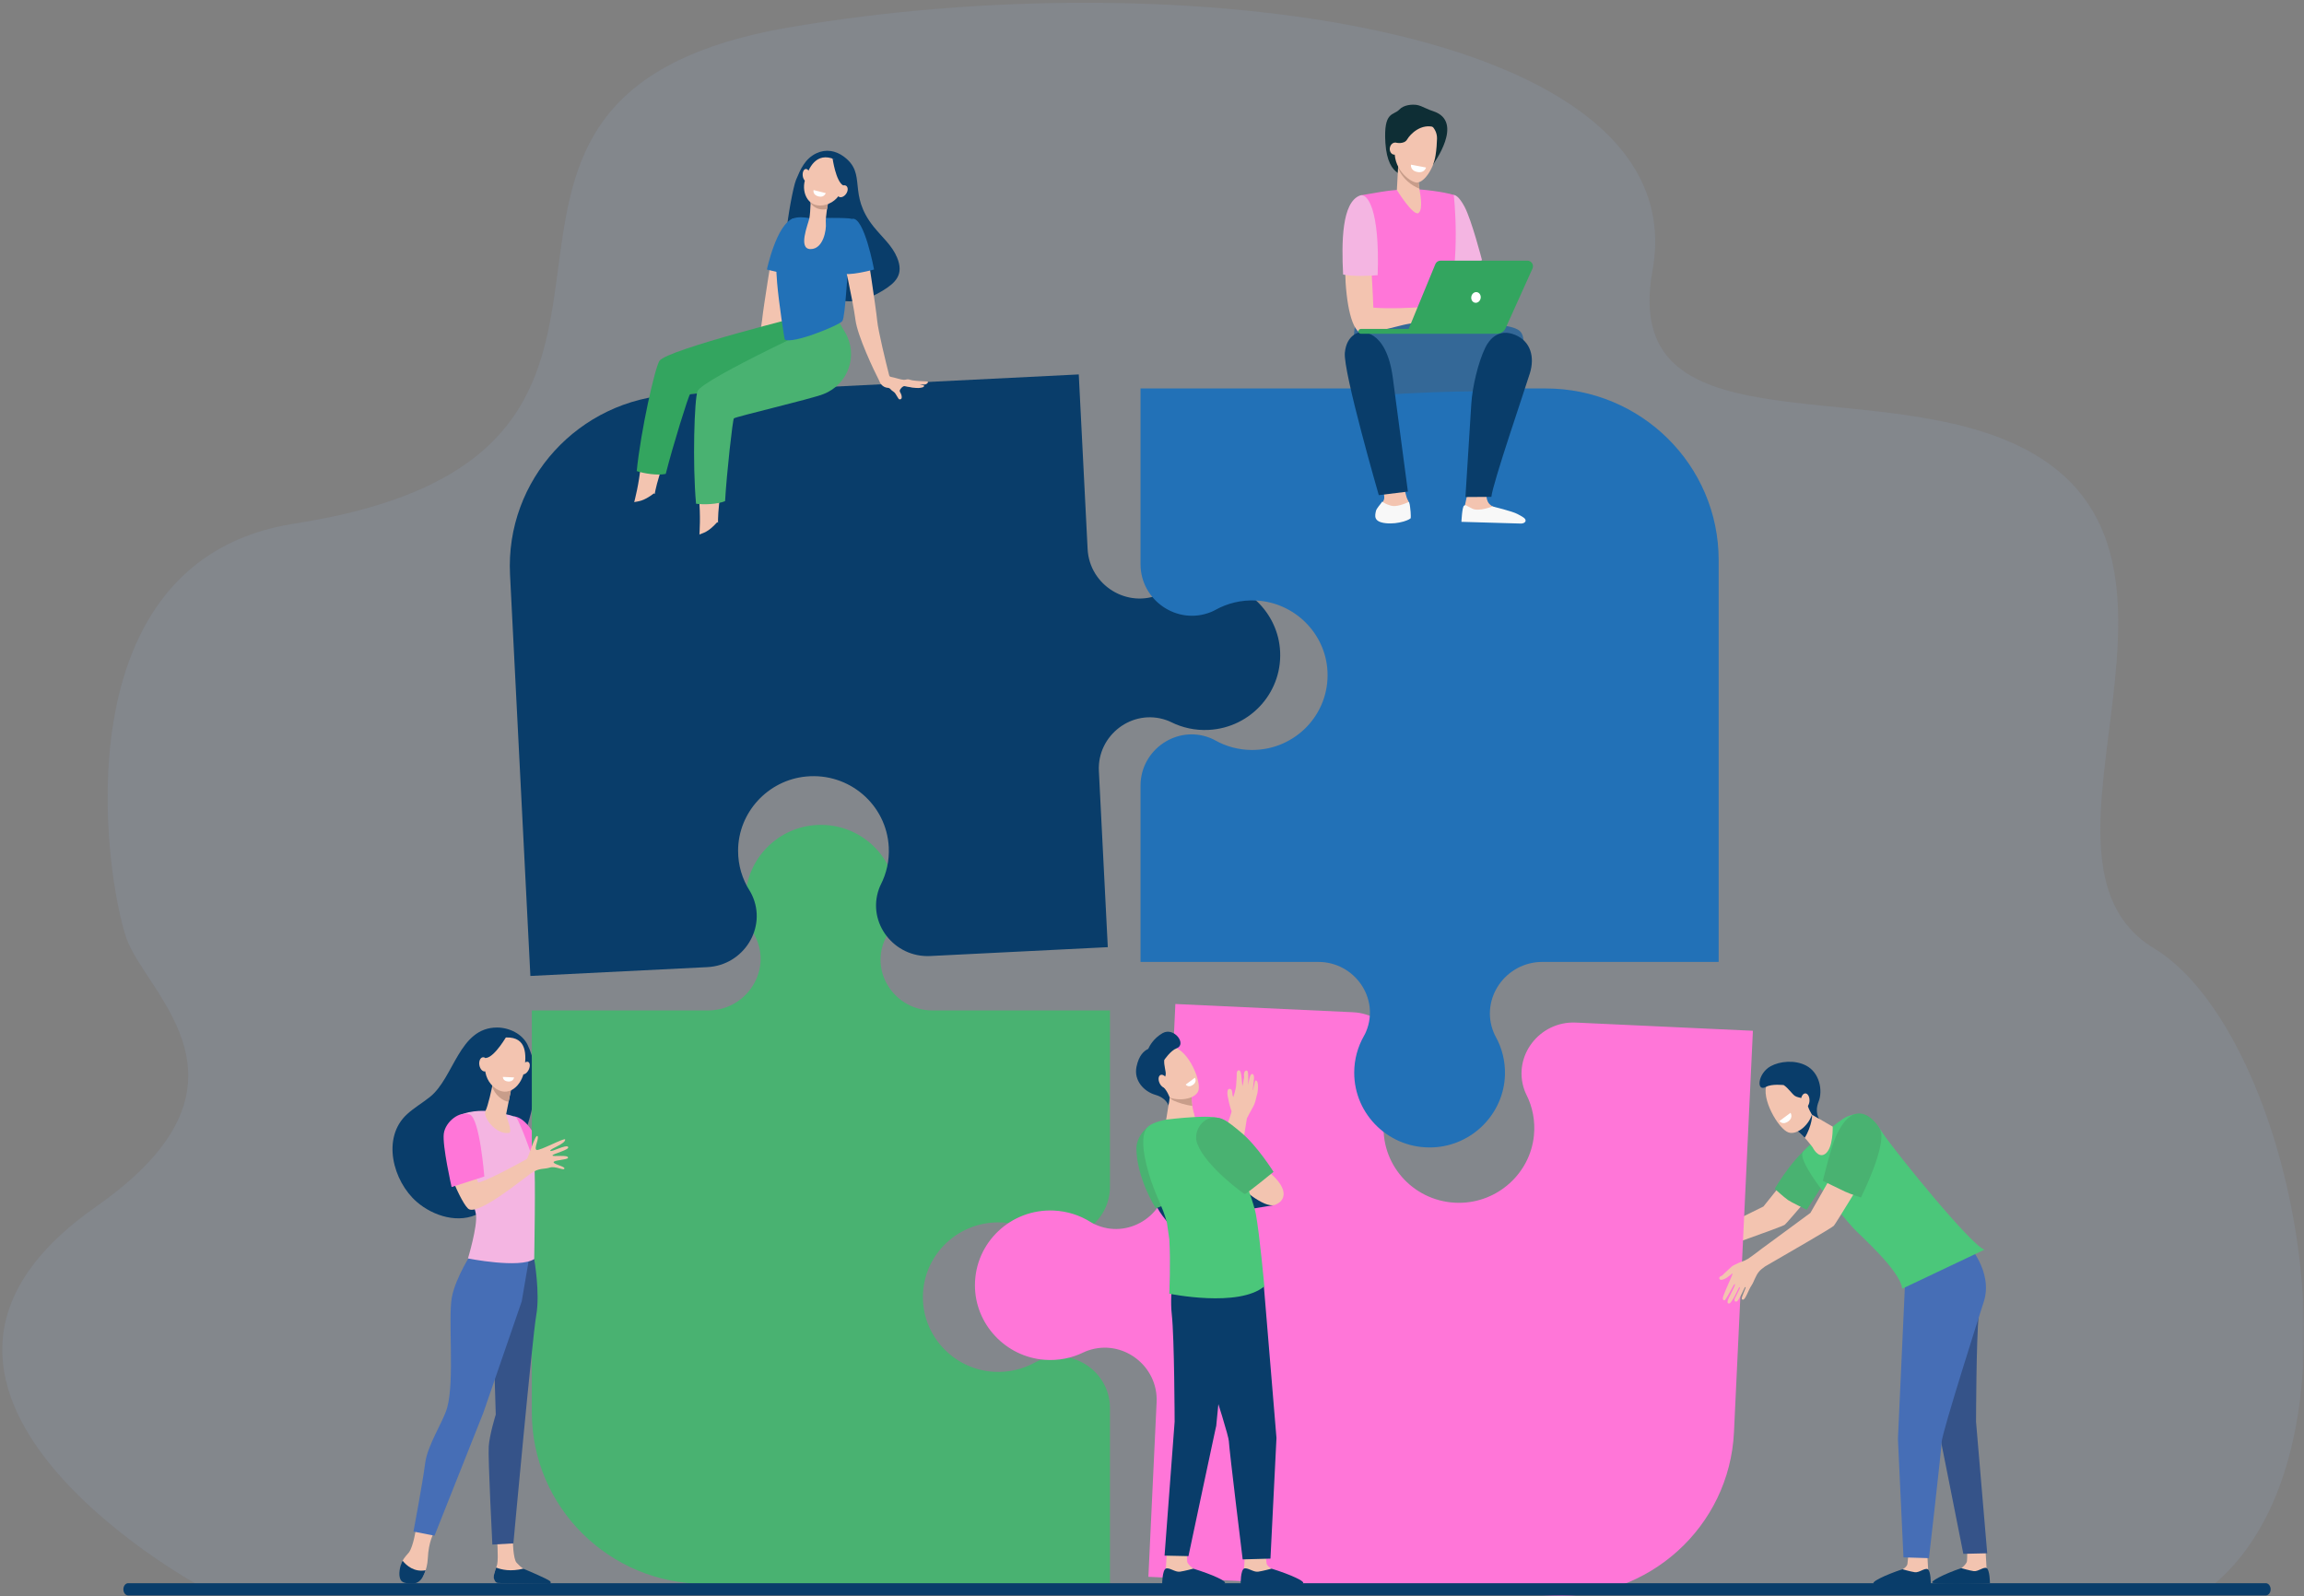 <?xml version="1.0" encoding="UTF-8"?>
<svg xmlns="http://www.w3.org/2000/svg" xmlns:xlink="http://www.w3.org/1999/xlink" width="700px" height="485px" viewBox="0 0 700 485" version="1.1">
<rect x="0" y="0" width="700" height="485" fill="#808080" stroke="none"/>
<defs>
<filter id="alpha" filterUnits="objectBoundingBox" x="0%" y="0%" width="100%" height="100%">
  <feColorMatrix type="matrix" in="SourceGraphic" values="0 0 0 0 1 0 0 0 0 1 0 0 0 0 1 0 0 0 1 0"/>
</filter>
<mask id="mask0">
  <g filter="url(#alpha)">
<rect x="0" y="0" width="700" height="485" style="fill:rgb(0%,0%,0%);fill-opacity:0.102;stroke:none;"/>
  </g>
</mask>
<clipPath id="clip1">
  <rect x="0" y="0" width="700" height="485"/>
</clipPath>
<g id="surface5" clip-path="url(#clip1)">
<path style=" stroke:none;fill-rule:nonzero;fill:rgb(60.784%,75.686%,97.647%);fill-opacity:1;" d="M 60.621 481.871 L 672.137 481.871 C 722.824 439.93 696.742 313.715 654.402 288.129 C 608.832 260.586 681.195 165.34 610.992 134.422 C 565.156 114.238 492.258 136.238 502.062 82.234 C 515.664 7.344 356.73 -11.844 239.641 8.34 C 113.051 30.168 228.652 137.469 89.441 159.094 C 17.859 170.211 31.691 265.32 38.367 284.977 C 44.18 302.094 82.641 329.25 29.188 366.641 C -49.191 421.469 58.773 480.867 60.621 481.871 Z M 60.621 481.871 "/>
</g>
</defs>
<g id="surface1">
<use xlink:href="#surface5" mask="url(#mask0)"/>
<path style=" stroke:none;fill-rule:nonzero;fill:rgb(95.294%,76.863%,69.02%);fill-opacity:1;" d="M 510.391 376.305 C 513.324 376.777 513.152 377.25 513.531 377.301 C 513.977 377.359 519.27 374.723 519.27 374.723 C 519.27 374.723 534.934 367.055 535.762 366.609 L 547.066 352.5 L 555.777 356.484 C 555.777 356.484 543.062 371.484 542.262 372.145 C 541.457 372.805 519 380.617 517.047 381.371 C 517.047 381.371 515.078 383.156 513.805 384.234 C 512.527 385.312 510.824 385.738 510.422 385.984 C 510.359 386.02 508.953 386.754 506.973 387.184 C 505.262 387.555 506.688 386.402 506.688 386.402 C 506.688 386.402 509.711 385.133 509.562 384.902 C 509.449 384.727 507.84 385.52 505.953 385.949 C 505.469 386.059 504.988 386.168 504.547 386.258 C 503.387 386.508 502.879 385.852 504.039 385.391 C 504.453 385.227 505.141 384.977 505.664 384.871 C 506.223 384.754 506.695 384.465 507.152 384.293 C 508.055 383.949 508.715 383.715 508.68 383.684 C 508.637 383.645 508.762 383.449 508.242 383.547 C 507.617 383.664 506.359 384.223 505.422 384.328 C 504.895 384.387 503.797 384.582 503.797 384.582 C 503.797 384.582 501.852 384.766 501.84 384.496 C 501.809 383.906 503.008 383.574 503.738 383.59 C 504.203 383.355 505.363 383.188 505.363 383.188 C 505.363 383.188 507.617 382.305 507.488 381.977 C 507.438 381.84 506.07 382.047 504.625 382.145 C 503.094 382.25 501.984 382.25 501.902 381.957 C 501.773 381.488 502.992 381.312 502.992 381.312 C 502.992 381.312 504.066 381.156 504.418 381.074 C 504.832 380.984 506.039 380.609 506.039 380.609 C 506.039 380.609 510.184 379.098 510.035 378.793 C 509.883 378.492 509.199 377.855 508.906 377.855 C 508.613 377.855 508.094 378.148 507.801 378.148 C 507.508 378.148 506.879 378.098 506.836 377.73 C 506.793 377.367 508.414 376.609 508.414 376.609 C 508.414 376.609 509.547 376.164 510.395 376.301 Z M 510.391 376.305 "/>
<path style=" stroke:none;fill-rule:nonzero;fill:rgb(28.627%,69.804%,44.314%);fill-opacity:1;" d="M 539.199 361.242 C 539.199 361.242 542.02 363.785 543.191 364.621 C 544.168 365.316 548.918 367.586 548.918 367.586 C 548.918 367.586 553.648 360.402 555.715 356.801 C 558.223 352.434 559.961 345.938 559.367 345.762 C 557.703 345.262 555.414 344.965 553.301 345.926 C 545.988 349.254 539.203 361.238 539.203 361.238 Z M 539.199 361.242 "/>
<path style=" stroke:none;fill-rule:nonzero;fill:rgb(3.529%,23.922%,41.569%);fill-opacity:1;" d="M 513.133 380.059 C 511.879 380.258 510.598 380.02 510.039 378.879 C 509.914 380.234 511.977 380.902 513.133 380.059 Z M 513.133 380.059 "/>
<path style=" stroke:none;fill-rule:nonzero;fill:rgb(3.529%,23.922%,41.569%);fill-opacity:1;" d="M 162.613 329.684 C 162.785 325.504 162.168 321.371 160.289 317.48 C 158.676 314.129 154.676 312.23 151.027 312.223 C 139.449 312.211 137.98 327.449 130.609 333.328 C 128.355 335.125 125.84 336.59 123.707 338.527 C 115.84 345.676 119.383 358.922 126.609 365.191 C 131.621 369.543 139.504 372.016 145.684 368.613 C 148.91 366.836 151.355 363.887 153.102 360.652 C 155.578 356.062 157.176 350.766 158.934 345.875 C 160.809 340.668 162.379 335.246 162.609 329.688 Z M 162.613 329.684 "/>
<path style=" stroke:none;fill-rule:nonzero;fill:rgb(100%,46.275%,84.706%);fill-opacity:1;" d="M 164.508 349.938 C 160.891 339.051 156.117 339.223 156.117 339.223 L 159.973 362.395 C 162.207 361.793 165.117 360.441 167.348 359.816 C 166.609 356.375 165.402 352.617 164.508 349.938 Z M 164.508 349.938 "/>
<path style=" stroke:none;fill-rule:nonzero;fill:rgb(3.529%,23.922%,41.569%);fill-opacity:1;" d="M 182.785 387.055 L 169.562 377.047 C 169.562 377.047 168.23 367.715 166.449 359.43 C 164.219 360.059 162.207 361.793 159.973 362.398 L 163.336 380.949 L 180.664 389.816 L 185.559 396.055 L 186.676 389.648 Z M 182.785 387.055 "/>
<path style=" stroke:none;fill-rule:nonzero;fill:rgb(28.627%,69.804%,44.314%);fill-opacity:1;" d="M 303.301 371.426 C 307.406 371.426 311.258 372.5 314.586 374.375 C 315.008 374.613 315.465 374.832 315.949 375.031 C 326.113 379.168 337.227 371.504 337.227 360.605 L 337.227 307.023 L 283.211 307.023 C 272.227 307.023 264.5 295.996 268.672 285.918 C 268.871 285.434 269.09 284.98 269.332 284.562 C 271.223 281.258 272.305 277.438 272.305 273.367 C 272.305 260.461 261.457 250.066 248.312 250.672 C 236.422 251.215 226.84 260.91 226.508 272.719 C 226.391 276.918 227.422 280.867 229.316 284.281 C 229.551 284.711 229.766 285.172 229.965 285.66 C 234.102 295.906 226.25 307.027 215.129 307.027 L 161.578 307.027 L 161.578 429.121 C 161.578 457.926 185.113 481.273 214.148 481.273 L 337.227 481.273 L 337.227 427.867 C 337.227 416.918 326.074 409.203 315.852 413.332 C 315.363 413.527 314.906 413.742 314.484 413.977 C 310.84 416.004 306.582 417.07 302.059 416.836 C 290.395 416.223 280.973 406.824 280.422 395.25 C 279.801 382.199 290.281 371.43 303.301 371.43 Z M 303.301 371.426 "/>
<path style=" stroke:none;fill-rule:nonzero;fill:rgb(100%,46.275%,84.706%);fill-opacity:1;" d="M 420.375 341.703 C 420.566 337.637 421.828 333.867 423.871 330.652 C 424.129 330.25 424.371 329.805 424.594 329.332 C 429.234 319.457 422.031 308.086 411.062 307.578 L 357.102 305.074 L 354.582 358.602 C 354.07 369.484 342.602 376.629 332.648 372.023 C 332.176 371.801 331.727 371.566 331.32 371.309 C 328.078 369.277 324.281 368.031 320.18 367.84 C 307.184 367.234 296.215 377.5 296.207 390.551 C 296.203 402.359 305.516 412.305 317.387 413.188 C 321.613 413.5 325.637 412.66 329.164 410.945 C 329.605 410.734 330.078 410.539 330.582 410.363 C 341.09 406.742 351.922 415.043 351.402 426.066 L 348.902 479.129 L 471.848 484.832 C 500.852 486.176 525.461 463.945 526.816 435.176 L 532.566 313.211 L 478.789 310.719 C 467.762 310.207 459.473 320.898 463.148 331.223 C 463.324 331.715 463.52 332.18 463.738 332.609 C 465.609 336.312 466.488 340.582 466.035 345.059 C 464.875 356.586 454.969 365.48 443.289 365.484 C 430.125 365.492 419.766 354.602 420.375 341.703 Z M 420.375 341.703 "/>
<path style=" stroke:none;fill-rule:nonzero;fill:rgb(3.529%,23.922%,41.569%);fill-opacity:1;" d="M 270.023 257.422 C 270.23 261.492 269.344 265.359 267.621 268.754 C 267.402 269.184 267.207 269.648 267.031 270.141 C 263.375 280.414 271.652 291.043 282.625 290.496 L 336.57 287.805 L 333.859 234.289 C 333.309 223.406 344.023 215.195 354.379 218.824 C 354.875 218.996 355.344 219.191 355.773 219.406 C 359.195 221.117 363.098 221.996 367.195 221.789 C 380.191 221.141 390.109 209.871 388.844 196.879 C 387.695 185.121 377.453 176.117 365.551 176.383 C 361.316 176.477 357.391 177.699 354.047 179.746 C 353.633 180 353.18 180.238 352.695 180.457 C 342.59 185.074 330.996 177.855 330.438 166.832 L 327.75 113.773 L 204.82 119.906 C 175.828 121.352 153.5 145.844 154.957 174.609 L 161.141 296.551 L 214.906 293.871 C 225.93 293.32 233.137 281.883 228.469 271.961 C 228.246 271.488 228.008 271.043 227.75 270.637 C 225.523 267.133 224.234 262.965 224.246 258.473 C 224.277 246.887 233.27 237.078 244.891 235.953 C 258 234.684 269.371 244.523 270.023 257.422 Z M 270.023 257.422 "/>
<path style=" stroke:none;fill-rule:nonzero;fill:rgb(13.333%,44.314%,71.765%);fill-opacity:1;" d="M 380.441 227.887 C 376.336 227.887 372.484 226.812 369.152 224.938 C 368.734 224.699 368.277 224.48 367.793 224.281 C 357.629 220.145 346.516 227.809 346.516 238.703 L 346.516 292.289 L 400.531 292.289 C 411.516 292.289 419.242 303.316 415.07 313.395 C 414.871 313.875 414.652 314.328 414.41 314.746 C 412.52 318.055 411.438 321.871 411.438 325.945 C 411.438 338.852 422.285 349.242 435.43 348.641 C 447.324 348.094 456.902 338.402 457.234 326.594 C 457.352 322.391 456.316 318.441 454.43 315.027 C 454.191 314.602 453.977 314.141 453.777 313.648 C 449.637 303.406 457.492 292.285 468.613 292.285 L 522.164 292.285 L 522.164 170.188 C 522.164 141.387 498.629 118.035 469.594 118.035 L 346.516 118.035 L 346.516 171.441 C 346.516 182.395 357.668 190.105 367.891 185.98 C 368.379 185.785 368.836 185.566 369.258 185.332 C 372.902 183.305 377.16 182.234 381.688 182.473 C 393.348 183.086 402.77 192.488 403.32 204.062 C 403.941 217.109 393.461 227.883 380.441 227.883 Z M 380.441 227.887 "/>
<path style=" stroke:none;fill-rule:nonzero;fill:rgb(95.294%,76.863%,69.02%);fill-opacity:1;" d="M 126.422 464.328 C 126.422 464.328 125.605 469.953 124.203 471.77 C 123.734 472.379 122.871 473.148 122.309 474.254 C 121.43 475.965 121.914 478.52 122.562 479.922 C 122.895 480.645 122.539 480.641 123.297 480.875 C 125.543 481.562 127.93 480.402 128.887 478.266 C 129.418 477.074 129.887 475.48 129.98 473.473 C 130.219 468.363 131.816 465.766 131.816 465.766 Z M 126.422 464.328 "/>
<path style=" stroke:none;fill-rule:nonzero;fill:rgb(95.294%,76.863%,69.02%);fill-opacity:1;" d="M 150.973 466.898 C 150.973 466.898 151.477 473.246 151.066 475.305 C 150.848 476.406 149.629 478.68 150.188 479.719 C 150.75 480.762 151.387 481.02 151.387 481.02 L 165.879 481.254 C 166.668 481.266 166.148 480.762 165.512 480.293 C 164.469 479.531 163.629 479.027 160.297 477.426 C 160.082 477.324 159.293 476.82 159.008 476.648 C 158.285 476.211 157.559 475.52 156.934 474.828 C 155.895 473.676 155.805 468.094 155.805 468.094 Z M 150.973 466.898 "/>
<path style=" stroke:none;fill-rule:nonzero;fill:rgb(20.784%,32.549%,53.725%);fill-opacity:1;" d="M 162.301 382.582 C 162.301 382.582 164.125 392.883 162.926 399.633 C 161.727 406.387 155.977 468.973 155.977 468.973 L 149.586 469.332 C 149.586 469.332 148.246 443.188 148.484 439.555 C 148.723 435.918 150.621 429.832 150.621 429.832 L 149.984 408.723 L 158.051 380.996 L 162.301 382.586 Z M 162.301 382.582 "/>
<path style=" stroke:none;fill-rule:nonzero;fill:rgb(27.451%,43.137%,71.373%);fill-opacity:1;" d="M 143.516 380.414 C 143.516 380.414 138.484 387.945 137.285 394.176 C 136.086 400.41 138.164 419.562 135.859 427.734 C 134.609 432.156 129.883 438.98 129.16 444.695 C 128.441 450.406 125.621 465.375 125.621 465.375 L 132.012 466.633 L 146.855 429.258 L 158.5 395.477 L 161.484 378.078 L 143.512 380.414 Z M 143.516 380.414 "/>
<path style=" stroke:none;fill-rule:nonzero;fill:rgb(95.686%,70.98%,88.627%);fill-opacity:1;" d="M 147.59 337.562 C 147.59 337.562 140.926 337.145 138.293 340 C 135.656 342.852 144.141 365.453 144.617 369.09 C 145.094 372.723 142.176 382.391 142.176 382.391 C 142.176 382.391 157.824 385.52 162.301 382.578 C 162.301 382.578 162.781 356.434 162.301 353.84 C 161.824 351.242 157.828 340.68 156.871 339.641 C 155.91 338.602 147.594 337.562 147.594 337.562 Z M 147.59 337.562 "/>
<path style=" stroke:none;fill-rule:nonzero;fill:rgb(95.294%,76.863%,69.02%);fill-opacity:1;" d="M 149.809 328.711 C 149.809 328.711 149.773 328.906 149.711 329.242 C 149.414 330.832 148.27 336.117 147.496 337.57 C 146.562 339.324 150.691 344.922 154.672 344.238 C 155.855 344.035 153.668 339.094 153.777 338.57 C 153.977 337.57 154.25 336.203 154.527 334.801 C 154.688 334.012 154.844 333.207 154.996 332.457 C 155.418 330.316 155.77 328.566 155.77 328.566 Z M 149.809 328.711 "/>
<path style=" stroke:none;fill-rule:nonzero;fill:rgb(78.431%,61.569%,54.118%);fill-opacity:1;" d="M 149.711 329.238 C 149.773 328.906 149.809 328.711 149.809 328.711 L 155.766 328.562 C 155.766 328.562 155.422 330.312 154.992 332.457 C 154.844 333.203 154.688 334 154.527 334.789 C 153.609 334.652 152.645 334.211 151.684 333.367 C 150.633 332.457 149.941 331.355 149.527 330.184 C 149.598 329.809 149.66 329.484 149.707 329.242 Z M 149.711 329.238 "/>
<path style=" stroke:none;fill-rule:nonzero;fill:rgb(95.294%,76.863%,69.02%);fill-opacity:1;" d="M 153.82 315.246 C 153.82 315.246 151.012 314.922 149.25 317.188 C 147.488 319.453 145.594 326.449 149.965 330.258 C 154.336 334.062 158.656 329.754 159.301 325.188 C 159.941 320.617 160.188 315.082 153.82 315.242 Z M 153.82 315.246 "/>
<path style=" stroke:none;fill-rule:nonzero;fill:rgb(95.294%,76.863%,69.02%);fill-opacity:1;" d="M 160.594 325.121 C 160.074 326.129 159.195 326.684 158.637 326.367 C 158.078 326.047 158.047 324.969 158.57 323.961 C 159.09 322.949 159.969 322.391 160.527 322.711 C 161.086 323.031 161.113 324.109 160.594 325.117 Z M 160.594 325.121 "/>
<path style=" stroke:none;fill-rule:nonzero;fill:rgb(3.529%,23.922%,41.569%);fill-opacity:1;" d="M 154.133 314.496 C 154.133 314.496 150.383 321.156 147.699 321.461 C 145.012 321.77 144.66 325.309 144.66 325.309 C 144.66 325.309 145.621 317.156 148.277 315.586 C 150.934 314.016 154.133 314.5 154.133 314.5 Z M 154.133 314.496 "/>
<path style=" stroke:none;fill-rule:nonzero;fill:rgb(3.529%,23.922%,41.569%);fill-opacity:1;" d="M 129.32 477.141 C 125.84 477.77 123.523 475.746 122.316 474.23 C 121.434 475.949 121.004 478.512 121.652 479.922 C 122.223 481.164 123.898 481.129 125.219 481.176 C 126.613 481.227 127.695 480.453 128.387 479.25 C 128.707 478.684 129.043 477.984 129.32 477.141 Z M 129.32 477.141 "/>
<path style=" stroke:none;fill-rule:nonzero;fill:rgb(3.529%,23.922%,41.569%);fill-opacity:1;" d="M 159.008 476.648 C 155.176 477.625 152.34 476.961 150.754 476.328 C 150.348 477.477 149.805 478.926 150.094 479.758 C 150.445 480.777 150.945 481.012 151.387 481.02 C 154.887 481.109 164.211 481.234 166.879 481.27 C 167.254 481.277 167.457 480.84 167.219 480.555 C 166.555 479.77 159.289 476.82 159.004 476.648 Z M 159.008 476.648 "/>
<path style=" stroke:none;fill-rule:nonzero;fill:rgb(95.294%,76.863%,69.02%);fill-opacity:1;" d="M 148.402 323.137 C 148.617 324.316 148.18 325.402 147.422 325.555 C 146.66 325.711 145.871 324.879 145.648 323.699 C 145.434 322.516 145.871 321.43 146.629 321.273 C 147.391 321.121 148.18 321.953 148.402 323.137 Z M 148.402 323.137 "/>
<path style=" stroke:none;fill-rule:nonzero;fill:rgb(100%,100%,100%);fill-opacity:1;" d="M 152.785 327.23 L 156.172 327.383 C 156.172 327.383 156.035 328.656 154.547 328.629 C 152.727 328.602 152.785 327.23 152.785 327.23 Z M 152.785 327.23 "/>
<path style=" stroke:none;fill-rule:nonzero;fill:rgb(95.686%,70.98%,88.627%);fill-opacity:1;" d="M 441.688 59.238 C 442.109 59.254 443.266 59.641 444.953 62.809 C 447.113 66.855 450.27 79.082 450.27 79.082 L 440.852 82.559 L 439.637 80.008 L 437.645 60.363 C 437.645 60.363 441.57 59.23 441.684 59.238 Z M 441.688 59.238 "/>
<path style=" stroke:none;fill-rule:nonzero;fill:rgb(100%,46.275%,84.706%);fill-opacity:1;" d="M 429.234 57.473 C 431.93 57.477 438.594 58.258 441.688 59.238 C 441.688 59.238 443.957 78.609 439.641 93.332 C 438.676 96.625 440.441 106.992 440.441 106.992 L 412.531 106.629 C 412.531 106.629 415.836 81.57 414.59 77.523 C 413.344 73.477 413.316 59.371 413.316 59.371 C 413.316 59.371 413.508 59.34 419.586 58.301 C 422.422 57.812 426.359 57.473 429.23 57.48 Z M 429.234 57.473 "/>
<path style=" stroke:none;fill-rule:nonzero;fill:rgb(95.294%,76.863%,69.02%);fill-opacity:1;" d="M 425.984 142.949 C 425.984 142.949 426.602 150.02 427.738 151.977 C 428.871 153.934 427.676 157.262 427.617 157.719 C 427.559 158.176 425.227 158.828 421.523 158.438 C 417.816 158.043 417.879 157.199 418.176 155.824 C 418.473 154.457 420.449 152.691 420.566 151.387 C 420.688 150.082 419.43 145.383 419.43 145.383 L 425.98 142.945 Z M 425.984 142.949 "/>
<path style=" stroke:none;fill-rule:nonzero;fill:rgb(20.392%,40.784%,59.216%);fill-opacity:1;" d="M 437.281 98.52 C 437.281 98.52 457.082 97.223 461.504 100.383 C 465.922 103.539 458.363 119.051 458.363 119.051 C 458.363 119.051 444.582 118.301 417.594 120.137 C 411.203 120.574 410.656 100.477 411.852 98.812 C 413.043 97.148 437.281 98.52 437.281 98.52 Z M 437.281 98.52 "/>
<path style=" stroke:none;fill-rule:nonzero;fill:rgb(97.255%,97.255%,97.255%);fill-opacity:1;" d="M 421.062 158.984 C 417.246 158.582 417.719 156.723 418.027 155.312 C 418.223 154.426 419.316 153.387 419.969 152.398 C 420.309 152.668 420.863 153.145 422.52 153.629 C 424.238 154.137 426.598 153.137 428.098 152.512 C 428.637 154.488 428.66 157.012 428.609 157.395 C 428.547 157.867 424.875 159.387 421.059 158.984 Z M 421.062 158.984 "/>
<path style=" stroke:none;fill-rule:nonzero;fill:rgb(3.529%,23.922%,41.569%);fill-opacity:1;" d="M 423.168 114.828 C 423.938 120.605 427.746 149.371 427.746 149.371 L 418.906 150.457 C 418.906 150.457 408.031 112.914 408.59 107.176 C 409.148 101.434 413.219 100.949 413.219 100.949 C 413.219 100.949 421.133 99.539 423.172 114.832 Z M 423.168 114.828 "/>
<path style=" stroke:none;fill-rule:nonzero;fill:rgb(95.294%,76.863%,69.02%);fill-opacity:1;" d="M 413.012 61.52 C 415.621 60.547 416.898 83.875 417.25 93.473 C 421.871 93.914 429.926 93.477 431.93 93.328 C 432.875 93.258 435.051 92.465 435.988 92.344 C 436.949 92.219 437.824 92.156 438.293 92.234 C 438.469 92.266 443.281 94.219 443.695 94.648 C 444.203 95.18 445.59 96.52 445.355 97.098 C 445.121 97.68 442.699 95.484 442.699 95.484 L 441.516 94.824 C 442.988 96.25 445.801 98.133 445.398 98.82 C 445.004 99.488 442.465 97.578 440.656 96.273 C 442.211 97.664 444.133 100.152 443.691 100.539 C 443.293 100.891 441.102 98.008 438.762 97.18 C 437.891 96.875 437.023 97.723 436.344 97.828 C 435.84 97.902 435.066 98.066 434.574 97.926 L 432.035 97.215 C 431.172 97.289 431.148 97.797 430.277 97.984 C 429.266 98.195 427.602 98.422 426.316 98.734 C 418.887 100.535 416.41 101.371 414.137 101.367 C 407.246 101.363 406.848 63.812 413.016 61.52 Z M 413.012 61.52 "/>
<path style=" stroke:none;fill-rule:nonzero;fill:rgb(95.686%,70.98%,88.627%);fill-opacity:1;" d="M 408.062 83.418 C 407.574 73.582 407.645 61.465 413.199 59.398 C 415.395 58.582 419.258 63.484 418.562 83.617 C 415.598 83.859 411.242 84.059 408.062 83.418 Z M 408.062 83.418 "/>
<path style=" stroke:none;fill-rule:nonzero;fill:rgb(95.294%,76.863%,69.02%);fill-opacity:1;" d="M 451.84 148.996 C 451.84 148.996 451.07 151.449 452.449 153.074 C 453.832 154.695 459.574 156.289 460.328 157.168 C 461.078 158.047 461.02 158.797 461.02 158.797 L 444.91 158.355 L 445.082 153.527 L 445.824 150.062 L 451.836 149 Z M 451.84 148.996 "/>
<path style=" stroke:none;fill-rule:nonzero;fill:rgb(97.255%,97.255%,97.255%);fill-opacity:1;" d="M 453.453 153.879 C 453.453 153.879 449.312 155.543 447.312 154.559 C 445.312 153.574 445.375 153.301 444.797 153.668 C 444.215 154.035 444.008 158.562 444.008 158.562 L 462.129 159.09 C 463.391 159.059 464.027 158.137 463 157.352 C 462.297 156.809 461.484 156.445 461.023 156.184 C 459.605 155.379 453.453 153.879 453.453 153.879 Z M 453.453 153.879 "/>
<path style=" stroke:none;fill-rule:nonzero;fill:rgb(3.529%,23.922%,41.569%);fill-opacity:1;" d="M 451.234 105.688 C 452.477 103.09 455.312 99.703 460.293 101.742 C 465.047 103.688 466.32 108.465 464.824 113.359 C 463.324 118.254 453.453 147.02 453.109 150.977 L 445.227 151.027 C 445.227 151.027 446.66 128.25 447.008 122.742 C 447.348 117.445 449.078 110.191 451.234 105.688 Z M 451.234 105.688 "/>
<path style=" stroke:none;fill-rule:nonzero;fill:rgb(20%,64.706%,37.255%);fill-opacity:1;" d="M 464.031 79.195 L 437.68 79.195 C 436.984 79.195 436.355 79.613 436.09 80.254 L 427.977 99.949 L 413.449 99.949 C 413.043 99.949 412.715 100.277 412.715 100.684 C 412.715 101.09 413.043 101.418 413.449 101.418 L 454.793 101.418 C 455.934 101.418 456.961 100.754 457.43 99.719 L 465.598 81.605 C 466.109 80.473 465.277 79.195 464.031 79.195 Z M 464.031 79.195 "/>
<path style=" stroke:none;fill-rule:nonzero;fill:rgb(100%,100%,100%);fill-opacity:1;" d="M 449.84 90.664 C 449.664 91.547 448.887 92.141 448.109 91.984 C 447.328 91.828 446.844 90.984 447.023 90.102 C 447.199 89.215 447.977 88.625 448.754 88.781 C 449.531 88.934 450.02 89.777 449.84 90.664 Z M 449.84 90.664 "/>
<path style=" stroke:none;fill-rule:nonzero;fill:rgb(5.49%,18.039%,20.784%);fill-opacity:1;" d="M 435.5 33.812 C 434.703 33.547 433.922 33.25 433.168 32.887 C 432.312 32.48 431.207 32 430.508 31.895 C 429.039 31.668 426.512 31.82 425.117 33.316 C 423.379 35.188 420.293 33.656 420.914 43.449 C 421.617 54.539 427.832 53.32 427.98 53.133 C 428.133 52.945 433.523 46.039 433.523 46.039 C 433.523 46.039 435.41 50.129 435.41 49.98 C 435.41 49.828 445.035 36.992 435.496 33.809 Z M 435.5 33.812 "/>
<path style=" stroke:none;fill-rule:nonzero;fill:rgb(95.294%,76.863%,69.02%);fill-opacity:1;" d="M 430.781 53.957 L 431.316 57.918 C 431.316 57.918 432.52 63.625 430.973 64.727 C 429.426 65.824 424.395 57.754 424.395 57.754 L 424.93 47.715 Z M 430.781 53.957 "/>
<path style=" stroke:none;fill-rule:nonzero;fill:rgb(78.431%,61.569%,54.118%);fill-opacity:1;" d="M 424.758 50.969 C 426.035 54.395 429.078 56.5 431.238 57.316 L 430.781 53.957 L 424.93 47.715 L 424.762 50.969 Z M 424.758 50.969 "/>
<path style=" stroke:none;fill-rule:nonzero;fill:rgb(95.294%,76.863%,69.02%);fill-opacity:1;" d="M 430.461 36.793 C 433.738 36.266 436.68 38.879 436.594 42.133 C 436.562 43.551 436.441 45.316 436.148 47.219 C 435.438 51.789 432.289 55.816 430.211 55.457 C 428.129 55.098 422.898 51.152 423.82 44.645 C 424.391 40.625 427.023 37.344 430.465 36.793 Z M 430.461 36.793 "/>
<path style=" stroke:none;fill-rule:nonzero;fill:rgb(95.294%,76.863%,69.02%);fill-opacity:1;" d="M 425.262 45.418 C 425.086 46.426 424.273 47.125 423.449 46.984 C 422.625 46.84 422.098 45.91 422.27 44.902 C 422.445 43.895 423.258 43.199 424.082 43.34 C 424.91 43.484 425.438 44.414 425.262 45.418 Z M 425.262 45.418 "/>
<path style=" stroke:none;fill-rule:nonzero;fill:rgb(5.49%,18.039%,20.784%);fill-opacity:1;" d="M 424.086 43.34 C 424.086 43.34 426.602 43.961 427.531 42.352 C 428.469 40.75 431.801 37.285 436.043 38.723 C 440.285 40.16 432.312 35.234 431.969 35.234 C 431.629 35.234 427.559 35.203 427.559 35.203 C 427.559 35.203 424.422 37.766 424.309 38.047 C 424.195 38.328 423.289 41.398 423.289 41.398 Z M 424.086 43.34 "/>
<path style=" stroke:none;fill-rule:nonzero;fill:rgb(100%,100%,100%);fill-opacity:1;" d="M 428.684 50.035 L 433.258 50.902 C 433.258 50.902 432.82 52.613 430.797 52.289 C 428.332 51.895 428.684 50.035 428.684 50.035 Z M 428.684 50.035 "/>
<path style=" stroke:none;fill-rule:nonzero;fill:rgb(3.529%,23.922%,41.569%);fill-opacity:1;" d="M 351.281 366.066 C 351.453 366.664 351.559 366.859 351.777 367.262 C 353.211 369.855 356.539 373.551 356.539 373.551 L 359.113 367.797 C 359.113 367.797 358.695 365.988 357.965 363.406 C 355.48 364.051 353.109 364.426 351.277 366.066 Z M 351.281 366.066 "/>
<path style=" stroke:none;fill-rule:nonzero;fill:rgb(28.627%,69.804%,44.314%);fill-opacity:1;" d="M 366.047 361.07 C 366.047 361.07 351.68 367.207 351.215 367.094 C 350.918 367.016 345.324 357.73 345.262 348.996 C 345.234 344.965 349.457 340.113 354.168 341.07 C 356.539 341.555 356.504 342.211 360.016 347.266 C 363.523 352.324 366.047 361.07 366.047 361.07 Z M 366.047 361.07 "/>
<path style=" stroke:none;fill-rule:nonzero;fill:rgb(95.294%,76.863%,69.02%);fill-opacity:1;" d="M 378.309 471.09 C 378.309 471.09 377.969 476.684 377.965 476.695 C 377.84 477.406 377.348 479.16 377.348 479.805 C 377.348 482.234 388.961 477.746 386.359 476.672 C 386.121 476.57 384.887 475.836 384.812 475.012 C 384.691 473.738 384.391 471.164 384.391 471.164 Z M 378.309 471.09 "/>
<path style=" stroke:none;fill-rule:nonzero;fill:rgb(3.529%,23.922%,41.569%);fill-opacity:1;" d="M 386.332 476.648 C 386.332 476.648 383.602 477.391 382.207 477.578 C 380.809 477.762 378.969 476.199 377.98 476.621 C 376.895 477.086 376.938 481.266 376.938 481.266 C 376.938 481.266 391.559 482.457 395.672 481.23 C 397.305 480.742 391.906 478.379 386.332 476.648 Z M 386.332 476.648 "/>
<path style=" stroke:none;fill-rule:nonzero;fill:rgb(95.294%,76.863%,69.02%);fill-opacity:1;" d="M 354.547 471.09 C 354.547 471.09 354.207 476.684 354.203 476.695 C 354.078 477.406 353.586 479.16 353.586 479.805 C 353.586 482.234 365.203 477.746 362.598 476.672 C 362.363 476.57 360.762 475.289 360.684 474.461 C 360.566 473.188 360.625 471.164 360.625 471.164 L 354.543 471.09 Z M 354.547 471.09 "/>
<path style=" stroke:none;fill-rule:nonzero;fill:rgb(3.529%,23.922%,41.569%);fill-opacity:1;" d="M 362.566 476.648 C 362.566 476.648 359.84 477.391 358.441 477.578 C 357.047 477.762 355.203 476.199 354.215 476.621 C 353.129 477.086 353.086 481.266 353.086 481.266 C 353.086 481.266 367.777 482.656 371.906 481.23 C 373.512 480.672 368.141 478.379 362.566 476.648 Z M 362.566 476.648 "/>
<path style=" stroke:none;fill-rule:nonzero;fill:rgb(95.294%,76.863%,69.02%);fill-opacity:1;" d="M 358.098 369.168 L 368.328 354.953 C 368.371 354.828 368.465 354.574 368.605 354.184 C 369.121 352.773 370.191 349.84 371.129 346.918 L 371.137 346.887 C 371.43 345.867 372.055 344.082 372.656 342.363 C 373.324 340.449 374.152 338.074 374.184 337.668 C 374.156 337.598 374.109 337.473 374.047 337.309 C 373.672 336.34 373.164 334.043 372.984 333.039 C 372.871 332.406 372.758 330.855 373.52 330.855 C 374.719 330.855 374.148 332.402 374.699 333.367 C 374.906 332.723 375.316 331.441 375.535 330.148 L 375.734 327.125 C 375.773 326.895 375.527 325.227 376.371 325.227 L 376.41 325.227 C 377.168 325.285 377.148 327.059 377.465 330.055 C 377.562 329.711 377.664 329.293 377.738 328.91 C 377.73 328.707 377.883 327.805 377.992 327.332 C 377.84 326.496 377.93 325.176 378.828 325.301 C 379.273 325.363 379.238 327.203 379.238 327.203 C 379.234 327.457 379.207 329.398 379.223 329.785 C 379.312 329.129 379.672 326.348 380.379 326.348 C 380.961 326.348 381.008 327.094 380.996 327.691 C 380.988 328.043 380.621 331.055 380.602 331.406 C 380.875 330.945 381.203 328.293 381.473 328.293 C 382.613 328.293 382.199 332.07 381.781 333.055 C 381.742 333.156 381.699 333.352 381.652 333.582 C 381.512 334.254 381.27 335.379 380.68 336.391 C 379.965 337.602 378.977 339.531 378.828 339.828 C 378.719 340.43 378.379 342.598 377.945 345.32 C 377.758 346.488 377.559 347.762 377.348 349.086 L 377.34 349.086 C 377.301 349.371 377.086 350.281 376.277 353.699 C 375.172 358.379 375.055 358.582 375.004 358.664 C 374.523 359.512 363.492 374.371 363.023 375 L 362.746 375.375 L 358.102 369.168 Z M 358.098 369.168 "/>
<path style=" stroke:none;fill-rule:nonzero;fill:rgb(95.294%,76.863%,69.02%);fill-opacity:1;" d="M 377.125 336.012 C 377.125 336.012 376.293 333.906 374.812 333.902 C 374.812 333.902 375.641 333.605 376.348 334.16 C 377.055 334.719 377.121 336.012 377.121 336.012 Z M 377.125 336.012 "/>
<path style=" stroke:none;fill-rule:nonzero;fill:rgb(95.294%,76.863%,69.02%);fill-opacity:1;" d="M 355.625 331.941 L 354.309 340.203 C 354.309 340.203 359.328 344.203 362.25 343.359 C 364.703 342.648 363.023 339.465 363.023 339.465 C 363.023 339.465 361.715 335.055 362.113 332.742 C 362.516 330.43 355.625 331.941 355.625 331.941 Z M 355.625 331.941 "/>
<path style=" stroke:none;fill-rule:nonzero;fill:rgb(78.431%,61.569%,54.118%);fill-opacity:1;" d="M 356.57 334.438 C 357.828 335.023 360.312 335.828 362.25 336.023 C 362.066 334.867 361.961 333.645 362.117 332.742 C 362.301 331.676 360.93 331.426 359.406 331.461 C 357.41 331.633 355.625 331.941 355.625 331.941 L 355.371 333.527 C 355.754 333.926 356.152 334.242 356.57 334.438 Z M 356.57 334.438 "/>
<path style=" stroke:none;fill-rule:nonzero;fill:rgb(95.294%,76.863%,69.02%);fill-opacity:1;" d="M 349.293 322.41 C 349.086 322.41 351.277 331.641 354.664 333.227 C 358.059 334.816 363.113 333.988 364.062 331.504 C 365.109 328.754 361.281 319.336 356.512 318.141 C 351.746 316.945 349.289 322.41 349.289 322.41 Z M 349.293 322.41 "/>
<path style=" stroke:none;fill-rule:nonzero;fill:rgb(3.529%,23.922%,41.569%);fill-opacity:1;" d="M 353.215 313.93 C 350.508 315.48 349.266 317.777 348.848 318.719 C 347.578 319.316 346.039 320.609 345.301 324.098 C 344.391 328.387 347.621 331.691 351.039 332.684 C 354.461 333.676 354.992 335.922 354.992 335.922 L 355.379 333.508 C 355.379 333.508 354.621 331.402 353.473 330.352 C 352.332 329.297 354.016 327.762 354.164 326.508 C 354.277 325.547 353.562 323.672 353.719 322.09 C 353.719 322.09 355.621 319.234 357.492 318.527 C 360.688 317.324 356.691 311.941 353.215 313.93 Z M 353.215 313.93 "/>
<path style=" stroke:none;fill-rule:nonzero;fill:rgb(95.294%,76.863%,69.02%);fill-opacity:1;" d="M 354.656 328.117 C 355.102 329.18 354.922 330.242 354.254 330.48 C 353.586 330.723 352.688 330.051 352.246 328.984 C 351.801 327.918 351.98 326.859 352.648 326.621 C 353.312 326.383 354.215 327.055 354.656 328.117 Z M 354.656 328.117 "/>
<path style=" stroke:none;fill-rule:nonzero;fill:rgb(3.529%,23.922%,41.569%);fill-opacity:1;" d="M 367.285 369.395 L 387.02 366.203 C 387.02 366.203 384.773 360.598 383.969 360.598 C 383.168 360.598 369.047 366.711 369.047 366.711 L 367.926 368.945 Z M 367.285 369.395 "/>
<path style=" stroke:none;fill-rule:nonzero;fill:rgb(3.529%,23.922%,41.569%);fill-opacity:1;" d="M 357.176 382.816 C 357.176 382.816 355.211 392.254 356.012 399.414 C 356.812 406.574 356.875 432.004 356.875 432.004 L 353.816 472.688 L 361.078 472.844 C 361.078 472.844 369.691 432.18 369.531 433.223 C 369.371 434.266 372.418 404.59 372.418 404.59 L 362.148 381.926 Z M 357.176 382.816 "/>
<path style=" stroke:none;fill-rule:nonzero;fill:rgb(3.529%,23.922%,41.569%);fill-opacity:1;" d="M 359.102 382.367 C 359.102 382.367 357.816 390.867 359.426 394.598 C 361.027 398.328 373.184 434.906 373.344 437.887 C 373.504 440.871 377.547 473.836 377.547 473.836 L 385.992 473.598 L 387.816 436.949 L 383.992 390.883 L 380.277 379.238 L 359.102 382.371 Z M 359.102 382.367 "/>
<path style=" stroke:none;fill-rule:nonzero;fill:rgb(95.294%,76.863%,69.02%);fill-opacity:1;" d="M 354.309 340.199 C 354.309 340.199 356.391 341.555 358.332 341.398 C 360.273 341.242 363.023 339.465 363.023 339.465 L 362.641 338.184 C 362.641 338.184 357.617 337.453 357.488 337.535 C 357.359 337.613 354.309 340.199 354.309 340.199 Z M 354.309 340.199 "/>
<path style=" stroke:none;fill-rule:nonzero;fill:rgb(95.294%,76.863%,69.02%);fill-opacity:1;" d="M 376.504 360.32 C 376.504 360.32 383.969 367.305 387.34 366.113 C 390.711 364.918 392.102 360.84 383.883 354.875 C 376.523 349.535 376.504 360.316 376.504 360.316 Z M 376.504 360.32 "/>
<path style=" stroke:none;fill-rule:nonzero;fill:rgb(29.412%,78.039%,47.843%);fill-opacity:1;" d="M 381.562 368.945 C 380.453 362.961 372.418 344.34 371.773 340.91 C 371.465 339.242 367.129 339.207 363 339.426 C 358.641 339.656 354.305 340.203 354.305 340.203 C 354.305 340.203 350.445 340.832 348.746 342.41 C 347.047 343.992 346.598 348.355 349.039 356.645 C 350.969 363.188 353.355 366.781 354.539 371.547 C 354.777 373.148 354.984 374.723 355.258 376.566 C 355.691 383.691 355.25 393.105 355.25 393.105 C 355.25 393.105 376.266 397.434 384.129 390.871 C 384.129 390.871 382.699 375.082 381.562 368.949 Z M 381.562 368.945 "/>
<path style=" stroke:none;fill-rule:nonzero;fill:rgb(28.627%,69.804%,44.314%);fill-opacity:1;" d="M 386.922 356.082 C 386.922 356.082 378.676 362.832 378.195 362.832 C 377.887 362.832 366.426 354.473 363.781 347.602 C 362.316 343.805 365.387 339.555 368.887 339.57 C 371.316 339.582 372.395 340.199 377.211 344.227 C 382.023 348.254 386.922 356.078 386.922 356.078 Z M 386.922 356.082 "/>
<path style=" stroke:none;fill-rule:nonzero;fill:rgb(3.529%,23.922%,41.569%);fill-opacity:1;" d="M 241.852 54.648 C 243.203 51.422 244.578 48.188 248.082 46.555 C 250.922 45.234 253.887 45.73 256.406 47.613 C 263.555 52.945 257.328 58.812 265.461 68.922 C 267.984 72.059 271.043 74.598 272.559 78.273 C 274.68 83.426 272.152 85.898 268.109 88.363 C 248.754 100.168 238.605 75.934 238.973 70.391 C 239.242 66.266 240.984 56.727 241.855 54.648 Z M 241.852 54.648 "/>
<path style=" stroke:none;fill-rule:nonzero;fill:rgb(95.294%,76.863%,69.02%);fill-opacity:1;" d="M 221.762 117.461 C 222.578 117.332 224.559 115.926 225.262 115.797 C 225.805 115.699 226.977 115.523 227.477 115.449 C 228.09 113.18 231.199 100.816 231.547 97.191 C 231.926 93.266 234.723 76.281 234.723 76.281 L 241.969 77.586 C 241.969 77.586 238.961 90.656 238.129 96.988 C 237.414 102.43 231.395 114.668 230.629 115.961 C 230.629 115.992 230.629 116.02 230.625 116.051 C 230.512 117.973 229.578 117.332 229.578 117.332 L 228.062 117.719 C 228.062 117.719 222.699 118.23 222.348 118.355 C 222 118.484 220.949 117.59 221.766 117.461 Z M 221.762 117.461 "/>
<path style=" stroke:none;fill-rule:nonzero;fill:rgb(13.333%,44.314%,71.765%);fill-opacity:1;" d="M 241.039 66.352 C 235.914 68.074 233 81.891 233 81.891 C 233 81.891 241.039 84.117 243.102 82.949 C 243.102 82.949 245.441 72.672 246.277 73.031 L 241.039 66.348 Z M 241.039 66.352 "/>
<path style=" stroke:none;fill-rule:nonzero;fill:rgb(95.294%,76.863%,69.02%);fill-opacity:1;" d="M 201.41 141.332 C 199.84 145.434 199.027 149.383 198.953 149.863 C 198.922 150.09 199.246 151.207 199.215 151.445 C 196.07 155.703 191.547 156.633 187.668 156.906 C 189.645 154.992 192.547 153.18 192.688 152.574 C 192.906 151.609 194.102 147.312 194.688 141.363 C 197.102 142.469 198.734 141.59 201.41 141.332 Z M 201.41 141.332 "/>
<path style=" stroke:none;fill-rule:nonzero;fill:rgb(20%,64.706%,37.255%);fill-opacity:1;" d="M 245.996 95.449 L 252.922 114.793 C 252.922 114.793 241.797 116.871 237.637 117.625 C 233.477 118.383 210.234 119.391 209.645 119.801 C 209.211 120.105 204.406 135.508 202.266 144 C 199.832 144.531 195.668 143.895 193.453 143.141 C 194.652 130.988 198.973 111.73 200.359 109.637 C 202.613 106.223 246 95.449 246 95.449 Z M 245.996 95.449 "/>
<path style=" stroke:none;fill-rule:nonzero;fill:rgb(95.294%,76.863%,69.02%);fill-opacity:1;" d="M 218.949 149.812 C 218.184 154.137 218.129 158.168 218.148 158.648 C 218.156 158.879 218.688 159.914 218.703 160.156 C 216.414 164.922 212.152 166.68 208.395 167.668 C 209.973 165.418 212.48 163.102 212.5 162.48 C 212.535 161.492 212.898 157.051 212.352 151.094 C 214.93 151.73 216.371 150.562 218.945 149.812 Z M 218.949 149.812 "/>
<path style=" stroke:none;fill-rule:nonzero;fill:rgb(28.627%,69.804%,44.314%);fill-opacity:1;" d="M 254.082 96.453 L 256.766 101.004 C 260.855 107.93 257.719 116.844 250.176 119.746 C 250.137 119.762 250.094 119.777 250.055 119.793 C 246.113 121.309 223.473 126.617 222.973 127.129 C 222.602 127.512 220.797 143.531 220.293 152.273 C 218.004 153.25 213.793 153.398 211.473 153.062 C 210.355 140.902 210.965 121.188 211.926 118.871 C 213.5 115.098 254.082 96.449 254.082 96.449 Z M 254.082 96.453 "/>
<path style=" stroke:none;fill-rule:nonzero;fill:rgb(3.529%,23.922%,41.569%);fill-opacity:1;" d="M 217.801 158.781 C 218.402 158.121 220.617 161.758 221.172 162.531 C 221.793 163.402 221.617 164.062 221.543 164.199 C 221.344 164.559 209.676 171.371 206.828 171.855 C 206.562 171.898 206.094 171.734 205.977 171.629 C 204.867 170.652 209.984 163.441 212.285 162.492 C 213.77 161.879 215.09 161.754 217.805 158.781 Z M 217.801 158.781 "/>
<path style=" stroke:none;fill-rule:nonzero;fill:rgb(3.529%,23.922%,41.569%);fill-opacity:1;" d="M 198.582 149.992 C 199.301 149.453 200.785 153.438 201.184 154.301 C 201.629 155.273 201.332 155.887 201.234 156.008 C 200.973 156.324 188.223 160.844 185.336 160.789 C 185.062 160.785 184.637 160.531 184.543 160.41 C 183.637 159.242 190.023 153.109 192.461 152.609 C 194.039 152.281 195.359 152.406 198.586 149.988 Z M 198.582 149.992 "/>
<path style=" stroke:none;fill-rule:nonzero;fill:rgb(13.333%,44.314%,71.765%);fill-opacity:1;" d="M 245.898 66.312 C 245.766 66.312 245.578 66.266 245.383 66.207 C 244.434 66.039 242.352 65.789 240.734 66.465 C 238.766 67.289 235.715 74.988 235.895 82.891 C 235.969 84.102 236.043 85.18 236.105 85.934 C 236.602 91.902 238.328 103.105 238.422 103.164 C 240.77 104.664 254.941 98.848 255.91 97.574 C 256.887 96.297 257.461 80.781 257.934 80.004 L 258.863 66.512 C 257.223 66.023 248.418 66.289 245.902 66.309 Z M 245.898 66.312 "/>
<path style=" stroke:none;fill-rule:nonzero;fill:rgb(95.294%,76.863%,69.02%);fill-opacity:1;" d="M 251.641 61.344 C 251.641 61.344 250.727 66.023 250.91 67.871 C 251.094 69.715 250.215 75.668 246.277 75.688 C 242.336 75.707 245.527 68.125 245.902 66.312 C 246.27 64.504 246.359 58.902 246.359 58.902 L 251.645 61.344 Z M 251.641 61.344 "/>
<path style=" stroke:none;fill-rule:nonzero;fill:rgb(78.431%,61.569%,54.118%);fill-opacity:1;" d="M 246.277 61.711 C 246.34 60.18 246.359 58.902 246.359 58.902 L 251.641 61.344 C 251.641 61.344 251.457 62.301 251.27 63.52 C 248.957 63.98 247.281 63.133 246.277 61.711 Z M 246.277 61.711 "/>
<path style=" stroke:none;fill-rule:nonzero;fill:rgb(95.294%,76.863%,69.02%);fill-opacity:1;" d="M 253.574 48.422 C 253.574 48.422 255.605 49.543 256.352 51.973 C 257.094 54.402 256.25 60.664 250.988 62.18 C 245.73 63.691 243.453 58.73 244.535 54.848 C 245.617 50.969 247.973 46.055 253.57 48.422 Z M 253.574 48.422 "/>
<path style=" stroke:none;fill-rule:nonzero;fill:rgb(95.294%,76.863%,69.02%);fill-opacity:1;" d="M 243.879 53.348 C 243.98 54.387 244.562 55.184 245.172 55.125 C 245.785 55.066 246.195 54.172 246.094 53.129 C 245.992 52.09 245.41 51.293 244.801 51.352 C 244.188 51.41 243.777 52.305 243.879 53.348 Z M 243.879 53.348 "/>
<path style=" stroke:none;fill-rule:nonzero;fill:rgb(3.529%,23.922%,41.569%);fill-opacity:1;" d="M 252.953 48.105 C 252.953 48.105 253.91 55.094 256.188 56.359 C 258.465 57.621 257.512 60.723 257.512 60.723 C 257.512 60.723 259.578 53.523 257.777 51.211 C 255.977 48.898 252.953 48.109 252.953 48.109 Z M 252.953 48.105 "/>
<path style=" stroke:none;fill-rule:nonzero;fill:rgb(95.294%,76.863%,69.02%);fill-opacity:1;" d="M 254.836 57.363 C 254.219 58.273 254.223 59.348 254.844 59.762 C 255.461 60.18 256.469 59.773 257.086 58.863 C 257.703 57.953 257.699 56.879 257.078 56.461 C 256.457 56.047 255.457 56.453 254.836 57.363 Z M 254.836 57.363 "/>
<path style=" stroke:none;fill-rule:nonzero;fill:rgb(100%,100%,100%);fill-opacity:1;" d="M 247.172 57.75 L 250.879 58.676 C 250.879 58.676 250.434 60.07 248.793 59.711 C 246.789 59.273 247.172 57.75 247.172 57.75 Z M 247.172 57.75 "/>
<path style=" stroke:none;fill-rule:nonzero;fill:rgb(95.294%,76.863%,69.02%);fill-opacity:1;" d="M 585.492 471.316 C 585.492 471.316 585.801 476.816 585.805 476.824 C 585.922 477.523 586.371 479.25 586.371 479.883 C 586.371 482.266 575.711 477.859 578.098 476.805 C 578.316 476.707 579.449 475.984 579.52 475.172 C 579.629 473.926 579.906 471.395 579.906 471.395 L 585.488 471.316 Z M 585.492 471.316 "/>
<path style=" stroke:none;fill-rule:nonzero;fill:rgb(3.529%,23.922%,41.569%);fill-opacity:1;" d="M 577.996 476.828 C 577.996 476.828 580.5 477.559 581.781 477.738 C 583.066 477.918 584.754 476.387 585.664 476.801 C 586.66 477.258 586.621 481.367 586.621 481.367 C 586.621 481.367 573.199 482.535 569.422 481.328 C 567.926 480.848 572.883 478.527 578 476.828 Z M 577.996 476.828 "/>
<path style=" stroke:none;fill-rule:nonzero;fill:rgb(95.294%,76.863%,69.02%);fill-opacity:1;" d="M 603.242 471.031 C 603.242 471.031 603.555 476.527 603.559 476.539 C 603.672 477.238 604.129 478.965 604.129 479.598 C 604.129 481.98 593.465 477.574 595.855 476.52 C 596.07 476.422 597.543 475.16 597.609 474.348 C 597.723 473.098 597.66 471.109 597.66 471.109 Z M 603.242 471.031 "/>
<path style=" stroke:none;fill-rule:nonzero;fill:rgb(3.529%,23.922%,41.569%);fill-opacity:1;" d="M 595.883 476.496 C 595.883 476.496 598.383 477.227 599.668 477.406 C 600.949 477.586 602.641 476.055 603.547 476.469 C 604.547 476.926 604.586 481.035 604.586 481.035 C 604.586 481.035 591.258 481.578 587.309 480.992 C 585.754 480.766 590.766 478.195 595.883 476.496 Z M 595.883 476.496 "/>
<path style=" stroke:none;fill-rule:nonzero;fill:rgb(20.784%,32.549%,53.725%);fill-opacity:1;" d="M 600.082 383.703 C 600.082 383.703 601.887 392.977 601.152 400.008 C 600.418 407.043 600.359 432.023 600.359 432.023 L 603.754 471.98 L 596.5 472.148 C 596.5 472.148 588.594 432.195 588.738 433.223 C 588.887 434.246 586.09 405.09 586.09 405.09 L 595.516 382.82 L 600.078 383.699 Z M 600.082 383.703 "/>
<path style=" stroke:none;fill-rule:nonzero;fill:rgb(27.451%,43.137%,71.373%);fill-opacity:1;" d="M 597.555 377.711 C 597.555 377.711 605.742 386.266 602.695 395.605 C 601.473 399.359 590.062 435.207 589.918 438.141 C 589.77 441.07 586.059 473.457 586.059 473.457 L 578.309 473.223 L 576.629 437.215 L 578.844 388.695 L 583.551 380.516 Z M 597.555 377.711 "/>
<path style=" stroke:none;fill-rule:nonzero;fill:rgb(29.412%,78.039%,47.843%);fill-opacity:1;" d="M 547.855 349.875 C 550.535 346.906 556.371 342.684 556.371 342.684 C 556.371 342.684 559.844 339.738 561.262 339.254 C 563.348 338.539 566.918 336.641 572.086 344.406 C 575.785 349.965 599.109 378.746 602.941 379.715 L 577.934 391.582 C 577.25 385.914 564.891 375.207 563.109 373.207 C 559.133 368.742 545.32 352.684 547.855 349.875 Z M 547.855 349.875 "/>
<path style=" stroke:none;fill-rule:nonzero;fill:rgb(95.294%,76.863%,69.02%);fill-opacity:1;" d="M 549.02 337.816 L 556.812 342.34 C 556.812 342.34 557.031 348.941 554.484 350.652 C 552.348 352.09 550.723 348.641 550.723 348.641 C 550.723 348.641 547.824 344.656 545.625 343.414 C 543.422 342.176 549.02 337.816 549.02 337.816 Z M 549.02 337.816 "/>
<path style=" stroke:none;fill-rule:nonzero;fill:rgb(3.529%,23.922%,41.569%);fill-opacity:1;" d="M 550.328 340.719 C 550.035 342.098 549.355 344.086 548.309 345.727 C 547.449 344.805 546.484 343.902 545.625 343.414 C 544.609 342.844 545.254 341.605 546.246 340.441 C 547.645 338.996 549.02 337.816 549.02 337.816 L 550.52 338.684 C 550.617 339.25 550.43 340.262 550.328 340.719 Z M 550.328 340.719 "/>
<path style=" stroke:none;fill-rule:nonzero;fill:rgb(95.294%,76.863%,69.02%);fill-opacity:1;" d="M 544.965 326.477 C 545.098 326.316 551.5 334.227 550.711 337.934 C 549.922 341.645 546.051 345.027 543.359 344.098 C 540.383 343.07 534.848 333.762 536.832 329.238 C 538.82 324.719 544.969 326.48 544.969 326.48 Z M 544.965 326.477 "/>
<path style=" stroke:none;fill-rule:nonzero;fill:rgb(3.529%,23.922%,41.569%);fill-opacity:1;" d="M 537.957 323.984 C 540.746 322.445 545.301 322.004 548.703 323.77 C 552.887 325.941 553.84 331.41 552.527 334.742 C 551.219 338.078 552.719 339.965 552.719 339.965 L 550.5 338.676 C 550.5 338.676 549.207 336.668 549.035 335.07 C 548.867 333.469 546.516 333.754 545.367 333.027 C 544.484 332.469 543.352 330.652 541.922 329.711 C 541.922 329.711 538.32 329.273 536.551 330.258 C 533.531 331.941 533.957 326.188 537.957 323.984 Z M 537.957 323.984 "/>
<path style=" stroke:none;fill-rule:nonzero;fill:rgb(95.294%,76.863%,69.02%);fill-opacity:1;" d="M 547.164 334.363 C 547.141 335.547 547.711 336.52 548.426 336.531 C 549.141 336.539 549.742 335.59 549.762 334.406 C 549.785 333.219 549.219 332.246 548.5 332.238 C 547.785 332.227 547.184 333.176 547.164 334.363 Z M 547.164 334.363 "/>
<path style=" stroke:none;fill-rule:nonzero;fill:rgb(100%,100%,100%);fill-opacity:1;" d="M 540.605 340.656 L 543.996 338.141 C 543.996 338.141 544.891 339.5 543.434 340.648 C 541.656 342.051 540.605 340.656 540.605 340.656 Z M 540.605 340.656 "/>
<path style=" stroke:none;fill-rule:nonzero;fill:rgb(95.294%,76.863%,69.02%);fill-opacity:1;" d="M 532.09 390.684 C 532.938 389.453 533.309 387.676 534.484 386.32 C 534.879 385.863 535.508 385.355 536.223 384.844 C 541.871 381.562 556.586 373.113 557.156 372.457 C 557.836 371.68 567.879 355.129 567.879 355.129 L 558.859 353.102 L 550.043 368.543 C 549.309 369.121 535.316 379.379 535.316 379.379 C 535.316 379.379 532.535 381.539 531.012 382.547 C 530.246 382.992 529.496 383.281 528.844 383.504 C 528.023 383.789 526.461 384.562 526.145 384.836 C 525.777 385.156 525.039 385.844 524.602 386.262 C 524.164 386.68 523.637 387.156 523.43 387.402 C 523.305 387.555 522.918 387.762 522.637 387.902 C 522.211 388.113 522.266 388.734 522.719 388.863 C 523.148 388.98 523.727 388.715 524.086 388.547 C 525.098 388.074 526.336 386.801 526.402 386.957 C 526.469 387.113 525.211 389.844 525.086 390.168 C 524.961 390.488 523.52 393.672 523.445 394.383 C 523.371 395.09 523.801 395.254 524.121 394.992 C 524.398 394.77 526.719 390.523 526.719 390.523 C 526.719 390.523 527.016 389.98 527.133 390.289 C 527.246 390.598 525.148 394.465 524.945 395.098 C 524.738 395.73 524.902 396.25 525.496 396.027 C 526.215 395.762 528.199 391.5 528.199 391.5 C 528.199 391.5 528.457 390.969 528.633 391.152 C 528.812 391.336 526.969 394.594 526.945 394.969 C 526.926 395.344 527.27 395.715 527.766 395.402 C 528.352 395.031 530.09 391.215 530.09 391.215 C 530.09 391.215 530.305 390.961 530.371 391.141 C 530.441 391.316 529.07 394.207 529.172 394.625 C 529.258 394.98 529.582 394.91 529.582 394.91 C 530.297 394.91 531.242 391.914 532.09 390.684 Z M 532.09 390.684 "/>
<path style=" stroke:none;fill-rule:nonzero;fill:rgb(28.627%,69.804%,44.314%);fill-opacity:1;" d="M 565.406 363.871 C 565.406 363.871 562.469 362.945 560.586 362.09 C 559.32 361.516 553.816 358.801 553.816 358.801 C 553.816 358.801 556.191 348.871 557.793 345.301 C 563.68 332.195 570.371 341.23 571.277 343.34 C 573.309 348.051 565.402 363.871 565.402 363.871 Z M 565.406 363.871 "/>
<path style=" stroke:none;fill-rule:nonzero;fill:rgb(100%,100%,100%);fill-opacity:1;" d="M 360.234 329.559 L 363.031 327.488 C 363.031 327.488 363.77 328.609 362.562 329.555 C 361.098 330.711 360.234 329.559 360.234 329.559 Z M 360.234 329.559 "/>
<path style=" stroke:none;fill-rule:nonzero;fill:rgb(3.529%,23.922%,41.569%);fill-opacity:1;" d="M 688.391 481.07 L 38.953 481.07 C 38.145 481.07 37.484 481.906 37.484 482.934 C 37.484 483.961 38.141 484.793 38.953 484.793 L 688.391 484.793 C 689.203 484.793 689.859 483.961 689.859 482.934 C 689.859 481.906 689.203 481.07 688.391 481.07 Z M 688.391 481.07 "/>
<path style=" stroke:none;fill-rule:nonzero;fill:rgb(95.294%,76.863%,69.02%);fill-opacity:1;" d="M 281.918 116.066 C 281.852 115.898 281.703 115.895 281.555 115.891 C 280.086 115.844 278.621 115.781 277.164 115.566 C 276.926 115.531 276.688 115.473 276.461 115.387 C 276.059 115.227 275.66 115.23 275.25 115.34 C 275.027 115.402 274.805 115.414 274.574 115.414 C 273.836 115.41 271.734 114.699 270.652 114.512 C 270.406 114.469 270.207 114.285 270.148 114.043 C 269.082 109.871 266.805 100.512 266.508 97.438 C 266.129 93.504 263.391 75.758 263.391 75.758 L 256.062 77.785 C 256.062 77.785 259.078 90.883 259.91 97.23 C 260.555 102.137 265.496 112.543 267.047 115.531 C 267.805 117.762 269.5 117.82 269.895 117.867 C 270.121 117.895 270.328 118.008 270.477 118.18 C 270.742 118.488 271.051 118.758 271.398 118.977 C 271.66 119.141 271.855 119.352 272.031 119.602 C 272.34 120.051 272.621 120.523 272.895 120.996 C 273.078 121.312 273.266 121.41 273.539 121.336 C 273.828 121.254 273.969 121.043 273.965 120.691 C 273.953 120.172 273.789 119.703 273.523 119.258 C 273.277 118.84 273.297 118.602 273.586 118.219 C 273.746 118 273.922 117.785 274.133 117.609 C 274.355 117.434 274.586 117.301 274.883 117.34 C 275.41 117.469 275.941 117.578 276.48 117.633 L 276.926 117.727 C 276.941 117.727 277.164 117.777 277.164 117.777 C 277.203 117.785 277.98 117.867 278.25 117.871 C 278.465 117.871 278.812 117.887 279.105 117.902 C 279.375 117.914 279.938 117.777 279.957 117.777 C 280.219 117.77 280.449 117.676 280.645 117.504 C 280.723 117.434 280.801 117.355 280.758 117.234 C 280.723 117.125 280.633 117.074 280.52 117.055 C 280.344 117.023 279.434 116.914 279.441 116.875 C 279.715 116.875 280.559 116.855 280.832 116.848 C 281.195 116.84 281.512 116.711 281.762 116.441 C 281.863 116.336 281.977 116.23 281.91 116.062 Z M 281.918 116.066 "/>
<path style=" stroke:none;fill-rule:nonzero;fill:rgb(13.333%,44.314%,71.765%);fill-opacity:1;" d="M 258.953 66.484 C 262.57 65.832 265.555 81.891 265.555 81.891 C 265.555 81.891 257.516 84.117 255.457 82.945 C 255.457 82.945 253.117 72.668 252.281 73.027 L 258.949 66.484 Z M 258.953 66.484 "/>
<path style=" stroke:none;fill-rule:nonzero;fill:rgb(95.294%,76.863%,69.02%);fill-opacity:1;" d="M 171.477 355.102 C 171.715 354.422 168.379 353.871 168.199 353.188 C 168.023 352.5 172.414 352.441 172.57 351.836 C 172.859 350.727 167.758 351.605 167.855 351.082 C 167.957 350.559 173.172 349.395 172.609 348.504 C 172.047 347.609 167.328 350.27 167.188 349.664 C 167.043 349.059 171.797 347.582 171.711 346.254 C 171.668 345.543 163.91 349.797 163.012 349.41 C 162.109 349.023 163.977 345.684 163.262 345.188 C 162.547 344.691 160.492 351.977 159.996 352.223 C 159.504 352.465 149.02 358.398 145.293 359.344 C 144.836 358.102 143.859 356.43 143.461 355.258 C 141.367 356.738 139.812 357.477 137.656 358.82 C 139.219 362.711 141.445 366.969 142.535 367.457 C 145.855 368.945 158.691 358.387 161.254 356.574 C 163.82 354.766 165.289 355.352 167.02 354.785 C 168.754 354.211 171.238 355.785 171.477 355.102 Z M 171.477 355.102 "/>
<path style=" stroke:none;fill-rule:nonzero;fill:rgb(100%,46.275%,84.706%);fill-opacity:1;" d="M 137.211 360.691 C 137.211 360.691 134.336 348.105 134.836 344.449 C 135.336 340.801 139.711 337.398 142.742 338.66 C 145.773 339.926 147.148 357.496 147.148 357.496 Z M 137.211 360.691 "/>
</g>
</svg>
